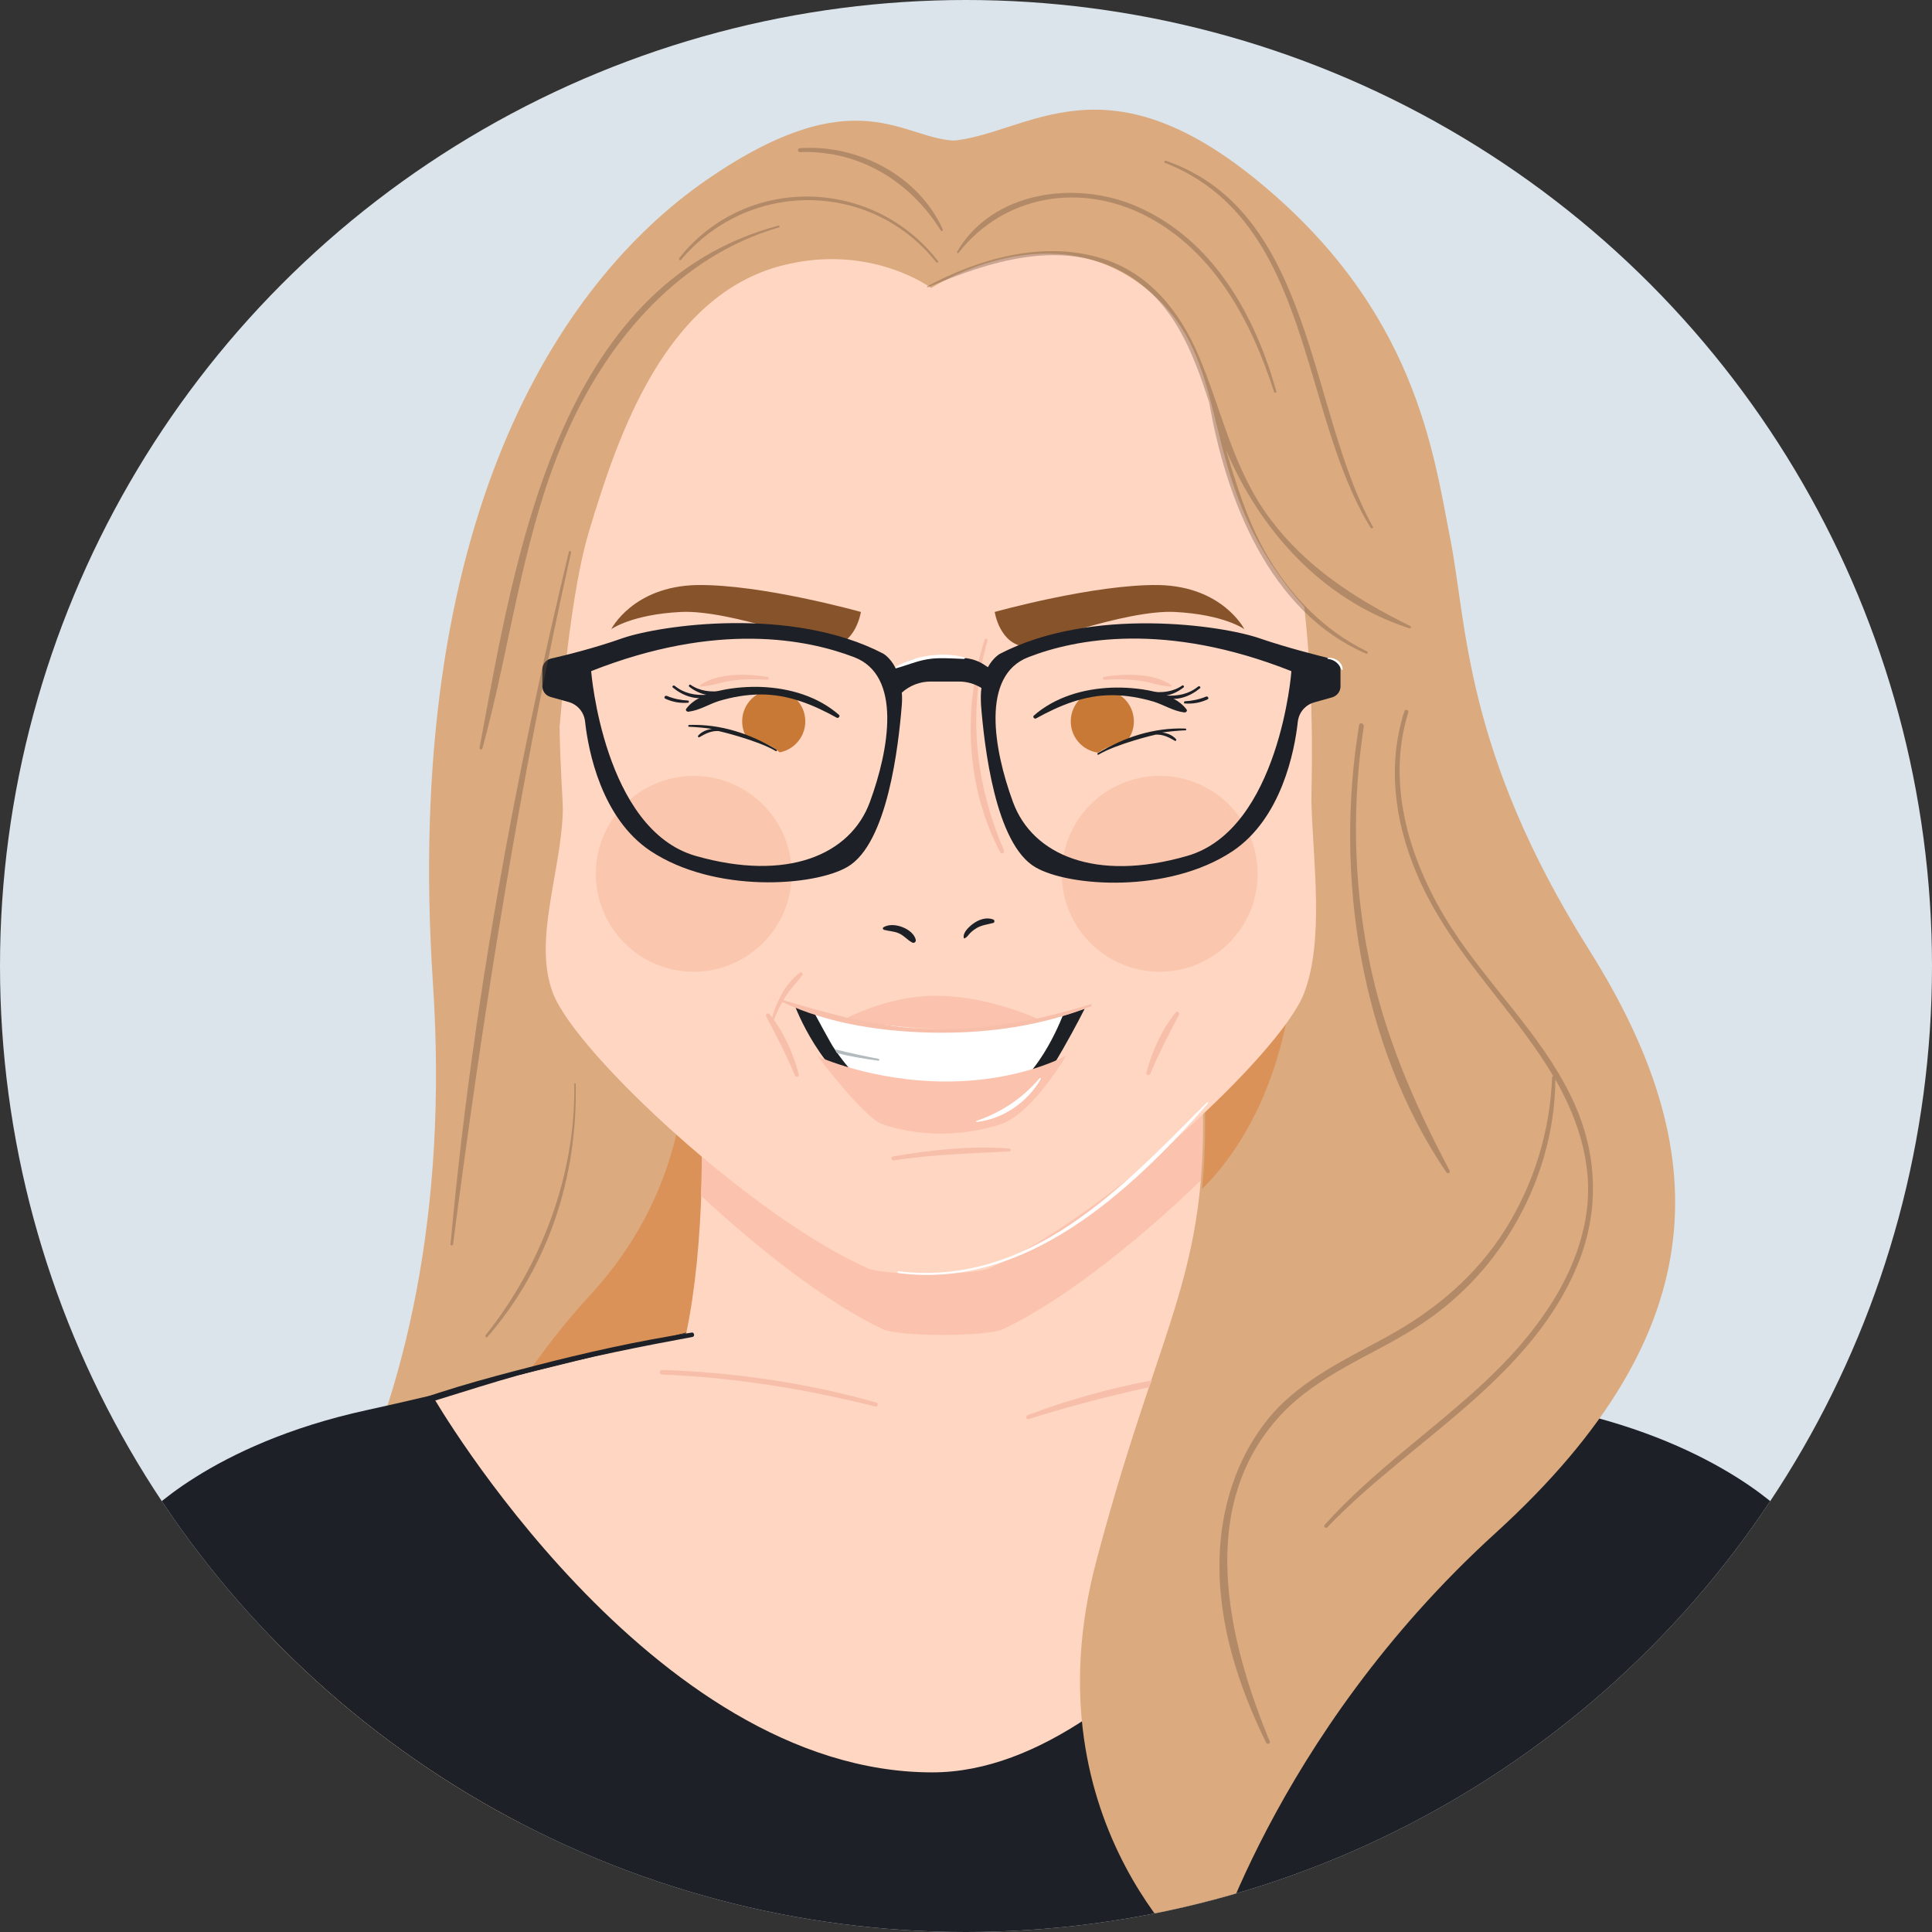 <?xml version="1.0" encoding="utf-8"?>
<!-- Generator: Adobe Illustrator 21.0.0, SVG Export Plug-In . SVG Version: 6.00 Build 0)  -->
<svg version="1.1" id="Layer_1" xmlns="http://www.w3.org/2000/svg" xmlns:xlink="http://www.w3.org/1999/xlink" x="0px" y="0px"
	 viewBox="0 0 538.6 538.6" style="enable-background:new 0 0 538.6 538.6;" xml:space="preserve">
<rect x="0" y="0" width="538.6" height="538.6" fill="#333333" stroke="none"/>
<style type="text/css">
	.st0{fill:#DAE4EA;}
	.st1{clip-path:url(#SVGID_2_);}
	.st2{fill:#DBAA7F;}
	.st3{fill:#DB9258;}
	.st4{fill:#1D2026;}
	.st5{fill:#FFD6C2;}
	.st6{fill:#FBC2AD;}
	.st7{fill:#C97936;}
	.st8{fill:#FAC7AE;}
	.st9{fill:#87532A;}
	.st10{fill:#1D2024;}
	.st11{fill:#FFFFFF;}
	.st12{fill:#B3BBBF;}
	.st13{fill:#F7BFAA;}
	.st14{opacity:0.36;fill:#6E533E;enable-background:new    ;}
</style>
<g id="Layer_3">
	<circle class="st0" cx="269.3" cy="269.3" r="269.3"/>
</g>
<g id="Layer_33">
	<g>
		<g>
			<defs>
				<circle id="SVGID_1_" cx="269.3" cy="269.3" r="269.3"/>
			</defs>
			<clipPath id="SVGID_2_">
				<use xlink:href="#SVGID_1_"  style="overflow:visible;"/>
			</clipPath>
			<g class="st1">
				<path class="st2" d="M266.7,39.2c-14.8,0-27.6-18-69.5,10.8s-85,95.9-76.5,224.3S71.8,472.5,39.8,486.4
					c0,0,95.2,75.8,163.3-27.4s66.2-374.1,66.2-374.1l19.3-35.8L266.7,39.2z"/>
				<path class="st3" d="M190.6,290.5c0,0,5,37.1-26.4,70.9C141.6,385.9,124,421,124,421l110.9-5.2V285.2L190.6,290.5z"/>
				<path class="st4" d="M498.8,423.3c0,0-18.4-20.6-62.5-30.2c-40.1-8.7-146.5-36.2-165.5-41.2v-0.8c0,0-0.5,0.1-1.5,0.4
					c-1-0.2-1.5-0.4-1.5-0.4v0.8c-19,4.9-125.4,32.5-165.5,41.2c-44.1,9.6-62.5,30.2-62.5,30.2v90.5l228,52.2v0.7l1.5-0.4l1.5,0.4
					V566l228-52.2V423.3z"/>
				<path class="st5" d="M340.9,364.3c-8-49.7,2-124.1,2-124.1l-76.1,16.7l-76.1-16.7c0,0,11,82.2,0.6,131.5
					c-24.7,6.2-50.6,12.7-70.4,17.3l-0.1,0.5c0,0,60.4,104.6,139.1,104.6c59.9,0,114.6-97.3,136.4-110.3c-15.3-3.7-32.2-8-48.6-12.1
					C344.1,370.8,341.5,367.9,340.9,364.3z"/>
				<path class="st6" d="M342.8,240.2l-76.1,16.7l-76.1-16.7c0,0,6.5,48.4,4.8,93.1c16.5,15.4,35.6,30.1,50.6,37.2
					c4.6,2.2,29.1,2.2,33.7,0c17.4-8.2,40.1-26.5,58.2-44.5C337,283.4,342.8,240.2,342.8,240.2z"/>
				<path class="st2" d="M262.6,39.4c22.1,0,42.8-25.7,87.5,10.6s49.5,76.4,54.2,100.2s3.9,59.3,38.7,114.6s36.3,105.8-26.1,162.6
					s-80.4,122.2-80.4,122.2s-50.5-40.1-30.9-114.3s34.2-81.3,28.6-148.2L262.6,39.4z"/>
				<path class="st3" d="M361.1,266.7h-32.2l5.9,20.5c1.5,18.4,1.5,32.3,0.3,44.3C345.8,320.8,358.6,301,361.1,266.7z"/>
				<path class="st5" d="M365.6,223.7c-0.1-3.9,1.1-27.2-2-54.5c-33-37.1-17-68.9-46-90.2c-26.5-19.4-58,1.3-58,1.3
					s-16.8-12.6-41.5-6.3c-32.8,8.4-45.9,47.6-53.8,73.8c-4.1,13.4-6.7,36-8.3,54.9c0.2,12.4,1,21.2,0.9,23.5
					c-0.5,17.2-8.4,36.1-2.7,50.8c6.6,16.9,56.1,62.7,87.8,76.6c4.6,2,29.1,2,33.7,0c31.7-13.9,81.2-59.7,87.8-76.6
					C369.2,262.2,366.1,240.9,365.6,223.7z"/>
				<circle class="st7" cx="215.7" cy="201.1" r="8.8"/>
				<circle class="st7" cx="307.3" cy="201.1" r="8.8"/>
				<circle class="st8" cx="193.4" cy="243.6" r="27.3"/>
				<circle class="st8" cx="323.3" cy="243.6" r="27.3"/>
				<path class="st9" d="M277.3,170.6c0,0,1.4,9.3,8.9,9.7c0,0,27.6-10.4,41.3-9.7c13.8,0.7,19.4,4.8,19.4,4.8s-6-11.9-23.8-12.3
					C305.2,162.8,277.3,170.6,277.3,170.6z"/>
				<path class="st9" d="M240,170.6c0,0-1.4,9.3-8.9,9.7c0,0-27.6-10.4-41.3-9.7c-13.8,0.7-19.4,4.8-19.4,4.8s6-11.9,23.8-12.3
					C212.2,162.8,240,170.6,240,170.6z"/>
				<path class="st10" d="M221.6,280.4c0,0,7.4,20,21.8,26.3s36.9,5,42.6,0.4s16.4-25.9,16.4-25.9s-19.4,7.6-42.4,6.5
					S221.6,280.4,221.6,280.4"/>
				<path class="st11" d="M263.8,287.3c-12,0-37.1-5.5-37.1-5.5s5.2,9.7,5.8,10.4c2.3,3.5,5.7,7.6,8.2,9.6c6.4,5.3,28.8,7.6,39.1,3
					c10.3-4.5,16.8-22.5,16.8-22.5S275.8,287.3,263.8,287.3z"/>
				<path class="st6" d="M234.9,284.4c0,0,13.2,1.8,26,2.5c12.8,0.7,28.8-2.7,28.8-2.7s-13.3-6.3-27.8-6.6
					C247.4,277.3,234.9,284.4,234.9,284.4z"/>
				<path class="st6" d="M228,294.5c0,0,15.1,7,35.8,7s33.4-7.2,33.4-7.2s-9.3,16.1-18.2,19.1c-11,3.6-23.2,3.4-33,0
					C240.8,311.6,228,294.5,228,294.5z"/>
				<path class="st12" d="M244.9,295.7c0.3,0,0.3-0.4,0.1-0.5c-4.2-0.8-8.3-1.7-12.3-2.7c0.2,0.4,0.4,0.7,0.6,1.1
					C237.1,294.5,241,295.2,244.9,295.7z"/>
				<path class="st5" d="M301.9,215.9c0,0,1.1-4.7,6.1-7.2s9-3.1,9-3.1l2.4,5.6L301.9,215.9z"/>
				<path class="st5" d="M220.6,215c0,0-1.1-4.7-6.1-7.2s-9-3.1-9-3.1l-2.4,5.6L220.6,215z"/>
				<path class="st13" d="M279.9,237.1c-8.1-18.8-10.2-38.8-4.6-58.6c0.1-0.5-0.6-0.7-0.8-0.2c-6.2,19.3-5.2,41.3,4.4,59.4
					C279.2,238.3,280.1,237.7,279.9,237.1z"/>
				<path class="st13" d="M327.8,282.2c-3.9,4.8-6.6,10.8-8.2,16.8c-0.2,0.7,0.9,1,1.1,0.3l0,0c2.4-5.7,5.1-11,8-16.4
					C328.9,282.3,328.2,281.7,327.8,282.2z"/>
				<path class="st13" d="M214.5,282.7c3.9,4.8,6.6,10.8,8.2,16.8c0.2,0.7-0.9,1-1.1,0.3l0,0c-2.4-5.7-5.1-11-8-16.4
					C213.3,282.8,214.1,282.2,214.5,282.7z"/>
				<path class="st13" d="M307.7,188.7c5.6-0.9,13.9-1.2,18.8,2.3c0.2,0.1,0.1,0.4-0.1,0.4c-3.1-0.1-6.1-1.4-9.2-1.7
					c-3.1-0.4-6.3-0.4-9.4-0.2C307.4,189.5,307.3,188.8,307.7,188.7z"/>
				<path class="st13" d="M214,188.7c-5.6-0.9-13.9-1.2-18.8,2.3c-0.2,0.1-0.1,0.4,0.1,0.4c3.1-0.1,6.1-1.4,9.2-1.7
					c3.1-0.4,6.3-0.4,9.4-0.2C214.4,189.5,214.5,188.8,214,188.7z"/>
				<path class="st13" d="M223.1,271.1c-4.4,3.1-7,9-8.3,14.1c-0.1,0.4,0.4,0.5,0.6,0.2c0.9-2.7,2.1-5.2,3.6-7.6
					c1.4-2.2,3.2-4,4.7-6C223.8,271.3,223.4,270.9,223.1,271.1z"/>
				<path class="st4" d="M371.3,183.7c-4-1-12.4-3.1-20-5.7c-10.5-3.7-47-9-72.6,4.3c0,0-1.8,1-3.3,3.7l-1.2-0.8
					c-1.9-1.2-4.1-1.8-6.3-1.8h-10.1c-2.3,0-4.5,0.6-6.4,1.8l-1.7,1.1c-1.5-3-3.5-4.1-3.5-4.1c-25.6-13.3-62.1-7.9-72.6-4.3
					c-7.6,2.7-16,4.8-20,5.7c-1.4,0.3-2.4,1.6-2.4,3v4.7c0,1.4,0.9,2.6,2.3,3l5,1.4c2.5,0.7,4.3,2.8,4.6,5.4
					c0.9,8.3,4.6,27,18.2,36.1c17.9,11.9,45.6,9.9,54.9,4.5c11.3-6.5,14.3-34.1,15.2-45.1c0.1-1.3,0.1-2.5,0-3.5l0,0
					c2.2-2,5.1-3.1,8-3.1h7.9c2.2,0,4.4,0.6,6.3,1.8c-0.2,1.4-0.2,3-0.1,4.9c0.9,11.1,3.9,38.6,15.2,45.1c9.3,5.4,37,7.4,54.9-4.5
					c13.6-9.1,17.3-27.8,18.2-36.1c0.3-2.6,2.1-4.7,4.6-5.4l5-1.4c1.3-0.4,2.3-1.6,2.3-3v-4.7C373.7,185.3,372.7,184,371.3,183.7z
					 M242.5,223.6c-5.4,14.7-23,22.3-48.6,15c-25.6-7.4-29.1-51.5-29.1-51.5c35.2-13.9,60.2-8.9,73.3-3.9
					C251.5,188.3,247.9,208.9,242.5,223.6z M331,238.6c-25.6,7.4-43.2-0.3-48.6-15s-9-35.3,4.3-40.4c13.1-5.1,38.2-10,73.3,3.9
					C360.1,187,356.6,231.2,331,238.6z"/>
				<path class="st4" d="M255.3,262c-0.7-3.1-6.3-5.2-9-3.5c-0.3,0.2-0.2,0.6,0.1,0.7c1.4,0.4,2.9,0.4,4.2,1
					c1.4,0.6,2.3,1.8,3.6,2.5C254.8,263.1,255.4,262.6,255.3,262z"/>
				<path class="st4" d="M276.8,256.3c-1.9-0.7-4,0.1-5.5,1.2c-1.1,0.8-3,2.5-2.6,4c0,0.1,0.1,0.1,0.2,0.1c0.6-0.3,0.9-0.7,1.3-1.2
					c0.6-0.7,1.3-1.2,2.1-1.7c1.4-0.8,3-1,4.6-1.4C277.4,257.1,277.3,256.4,276.8,256.3z"/>
				<path class="st13" d="M304,280c-14.1,4.3-28.3,7.1-43.1,6.9c-15-0.2-28.7-3.9-42.9-8.2c-0.3-0.1-0.4,0.4-0.2,0.5
					c13.3,6.4,29.3,8.6,43.9,8.7c14.3,0.1,29-2,42.5-7.4C304.5,280.4,304.3,279.9,304,280z"/>
				<path class="st10" d="M330.4,203.1c-8.7-0.3-17,2.4-24.4,6.9c-0.2,0.1,0,0.5,0.2,0.4c5-3,15.8-5.6,16-5.6c2-0.1,3.6,0.7,5.3,1.7
					c0.3,0.2,0.6-0.2,0.3-0.5c-1-1.1-2.4-1.6-3.8-1.8c2.1-0.3,4.2-0.5,6.4-0.6C330.8,203.7,330.8,203.1,330.4,203.1z"/>
				<path class="st10" d="M192.1,202.1c8.7-0.3,17,2.4,24.4,6.9c0.2,0.1,0,0.5-0.2,0.4c-5-3-15.8-5.6-16-5.6c-2-0.1-3.6,0.7-5.3,1.7
					c-0.3,0.2-0.6-0.2-0.3-0.5c1-1.1,2.4-1.6,3.8-1.8c-2.1-0.3-4.2-0.5-6.4-0.6C191.8,202.7,191.8,202.1,192.1,202.1z"/>
				<path class="st14" d="M261.5,72.8c-18-23.4-53.5-24.3-72.1-0.9c-0.3,0.4,0.2,0.9,0.5,0.5c18.6-22.2,52.8-22.3,71.1,0.7
					C261.2,73.4,261.7,73.1,261.5,72.8z"/>
				<path class="st14" d="M262.8,63.9c-6.8-15-23.7-23.7-39.8-22.6c-0.7,0-0.7,1.1,0,1.1c16.5-0.6,30.7,8.1,39.3,21.9
					C262.5,64.6,263,64.3,262.8,63.9z"/>
				<path class="st14" d="M217,62.9c-61.8,16.5-73.4,92.5-83.3,145.5c-0.1,0.5,0.7,0.8,0.8,0.2c8.2-29.8,11.2-60.8,24.1-89.2
					c11.5-25.3,31.1-48,58.5-56C217.5,63.4,217.3,62.8,217,62.9z"/>
				<path class="st14" d="M158.6,153.8c-15.2,63.4-27.1,128.1-33,193.1c0,0.4,0.6,0.4,0.7,0c8.4-64.8,18.6-129.1,32.9-192.9
					C159.2,153.6,158.7,153.5,158.6,153.8z"/>
				<path class="st14" d="M160.1,302.2c0.4,25.3-9.1,50.4-24.7,70c-0.3,0.3,0.2,0.9,0.5,0.5c17.1-19.8,25.1-44.6,24.6-70.5
					C160.5,301.9,160.1,301.9,160.1,302.2z"/>
				<path class="st14" d="M393.1,174.5c-15.4-7.6-28.9-16.4-38.9-29.7c-10.6-14.1-13.5-30.4-20.2-46c-5.1-11.8-13.6-23-27.6-27
					c-16.3-4.7-33.8,0.5-47.9,8c-0.2,0.1,0,0.4,0.2,0.3c17-7.2,37.5-13.9,54.9-3.9c13.8,7.9,19.1,22.5,23.5,36
					c4.6,26.6,16.6,58.3,43.7,70c0.4,0.2,0.7-0.4,0.3-0.6c-12.4-6-21.9-16.2-28.5-27.9c-5-9-7.9-18.5-10.8-28.2
					c9.2,21.5,25.8,41.2,50.6,49.5C393.3,175.5,393.6,174.8,393.1,174.5z"/>
				<path class="st14" d="M437.9,305.5c-8.5-17.4-22.9-30.7-33.3-46.9c-11.3-17.6-18.4-39.4-12-60c0.2-0.7-0.9-1-1.1-0.3
					c-4.8,14.9-2.7,30.6,3.3,44.9c7.1,17.2,19.7,30.7,30.6,45.4c2.7,3.7,5.3,7.4,7.6,11.4c-0.2,0-0.3,0.2-0.3,0.4
					c-0.6,14.9-5,29.4-12.9,42.1c-8.3,13.3-20,23-33.6,30.4c-12.1,6.6-24.9,12.5-33.5,23.7c-8.2,10.6-12.3,24.1-12.7,37.4
					c-0.6,18.1,5.1,35.8,13,51.9c0.3,0.5,1.2,0.2,1-0.4c-11.9-28.7-20.6-65.8,3.2-91.2c10.4-11.1,25.1-16.3,37.7-24.3
					c10.9-6.9,20.1-16.3,26.7-27.4c7.6-12.6,11.9-27,12-41.7c6.9,12.2,11.1,25.6,8.2,40c-3.4,17.3-14.9,32.1-27.5,44
					c-14.7,13.8-31.5,25.1-45,40.2c-0.4,0.4,0.2,1.1,0.7,0.7c23.5-24.6,57.5-41.4,70.4-74.7C446.2,335.7,445,320,437.9,305.5z"/>
				<path class="st14" d="M404.1,326.3c-10-18.9-18.3-38-22.5-59.1c-4.3-21.3-4.7-43.2-1.4-64.7c0.1-0.9-1.2-1.2-1.3-0.4
					c-6.9,41.7,0.2,89.2,24.3,124.7C403.6,327.4,404.4,326.9,404.1,326.3z"/>
				<path class="st14" d="M355.8,109.1c-5.9-21.3-17.8-42.5-39-51.6c-16.8-7.3-40.1-4.3-50,12.7c-0.1,0.2,0.2,0.5,0.4,0.3
					c12.8-16.3,34.3-19.7,52.5-10.2c18.9,9.9,29.2,29.4,35.5,49C355.3,109.7,355.9,109.5,355.8,109.1z"/>
				<path class="st14" d="M382.7,146.8c-18-32.2-16.4-87.7-57.7-102c-0.4-0.1-0.6,0.5-0.2,0.6c41,16.1,37.4,69.5,57.3,101.7
					C382.4,147.5,383,147.2,382.7,146.8z"/>
				<path class="st13" d="M281.4,320.2c-10.7-0.9-21.9,0.4-32.5,2.2c-0.7,0.1-0.4,1.2,0.3,1.1c10.8-1.7,21.3-1.9,32.2-2.5
					C281.9,320.9,281.9,320.3,281.4,320.2z"/>
				<path class="st11" d="M289.8,300.6c-4.9,5.7-10.5,9.4-17.6,11.9c-0.1,0-0.1,0.3,0,0.3c7.4-0.8,14.2-5.5,17.9-11.9
					C290.3,300.7,290,300.4,289.8,300.6z"/>
				<path class="st11" d="M336.4,307.4c-23.5,23.6-49.3,51.4-86,47c-0.3,0-0.3,0.5,0,0.5c35.5,4.7,64.7-22.7,86.3-47.2
					C337,307.5,336.6,307.1,336.4,307.4z"/>
				<path class="st4" d="M192.8,371.5c-14.9,2.3-29.7,5.6-44.3,9.4c-13.9,3.6-28.3,7.4-41.5,13.1c-0.3,0.1-0.1,0.6,0.2,0.6
					c14.3-3.9,28.2-8.9,42.5-12.6s28.8-6.6,43.4-9.3C193.8,372.5,193.5,371.3,192.8,371.5z"/>
				<path class="st13" d="M244.3,391c-19.4-5.5-39.5-8.4-59.7-9.1c-0.9,0-0.9,1.3,0,1.3c20.1,0.8,39.8,4,59.4,8.9
					C244.7,392.3,245,391.2,244.3,391z"/>
				<path class="st13" d="M321.2,384.8c-11.8,2.2-23.5,5.5-34.7,9.7c-0.7,0.3-0.4,1.4,0.3,1.1c11.1-3.5,22.3-6.4,33.6-8.9
					C320.6,386.1,320.9,385.5,321.2,384.8z"/>
				<g>
					<path class="st10" d="M233.9,199.3c-5.8-5.1-13.7-7.5-21.8-7.8c-6.5-0.2-17,0.9-20.8,6.1c-0.3,0.4,0.2,0.9,0.7,0.8
						c3.1-0.4,5.6-2.1,8.5-3c3.7-1.1,7.7-1.8,11.6-1.8c7.8,0,14.7,2.9,21.2,6.5C233.7,200.3,234.3,199.7,233.9,199.3z"/>
					<path class="st4" d="M201.2,192.6c-3,0.4-6.1,0.1-8.7-1.7c-0.3-0.2-0.6,0.3-0.4,0.5c1.5,1.2,3.2,2,4.9,2.3
						c-3.3,0.2-6.3-0.4-8.9-2.5c-0.4-0.3-0.9,0.2-0.5,0.5c2.8,2.3,6.4,3.6,10,2.6c0.3-0.1,0.3-0.4,0.2-0.6c1.2,0.1,2.4-0.1,3.6-0.6
						C201.7,193,201.6,192.5,201.2,192.6z"/>
					<path class="st4" d="M191.8,195.3c-2-0.1-4-0.5-5.9-1.3c-0.5-0.2-1,0.5-0.4,0.8c2,0.9,4.1,1.3,6.4,1.1
						C192.1,195.8,192.1,195.3,191.8,195.3z"/>
				</g>
				<g>
					<path class="st10" d="M288.2,199.5c5.8-5.1,13.7-7.5,21.8-7.8c6.5-0.2,17,0.9,20.8,6.1c0.3,0.4-0.2,0.9-0.7,0.8
						c-3.1-0.4-5.6-2.1-8.5-3c-3.7-1.1-7.7-1.8-11.6-1.8c-7.8,0-14.7,2.9-21.2,6.5C288.4,200.5,287.8,199.9,288.2,199.5z"/>
					<path class="st4" d="M320.9,192.8c3,0.4,6.1,0.1,8.7-1.7c0.3-0.2,0.6,0.3,0.4,0.5c-1.5,1.2-3.2,2-4.9,2.3
						c3.3,0.2,6.3-0.4,8.9-2.5c0.4-0.3,0.9,0.2,0.5,0.5c-2.8,2.3-6.4,3.6-10,2.6c-0.3-0.1-0.3-0.4-0.2-0.6c-1.2,0.1-2.4-0.1-3.6-0.6
						C320.4,193.2,320.5,192.7,320.9,192.8z"/>
					<path class="st4" d="M330.3,195.5c2-0.1,4-0.5,5.9-1.3c0.5-0.2,1,0.5,0.4,0.8c-2,0.9-4.1,1.3-6.4,1.1
						C330,196.1,330,195.6,330.3,195.5z"/>
				</g>
				<path class="st11" d="M370.2,183.4c-0.2,0-0.2,0.3,0,0.3c0.9,0.1,1.7,0.4,2.4,1c0.7,0.6,1,1.2,1.4,2c0.1,0.2,0.3,0.1,0.3-0.1
					C374.3,184.6,372.1,183.2,370.2,183.4z"/>
				<path class="st11" d="M268.9,183.3c-5.6-1.7-14.3-0.6-19.2,2.7c-0.1,0.1-0.1,0.3,0.1,0.3c3-0.8,5.7-2,8.7-2.5
					c3.5-0.6,6.8-0.2,10.3-0.1C269,183.6,269.1,183.3,268.9,183.3z"/>
			</g>
		</g>
	</g>
</g>
</svg>
